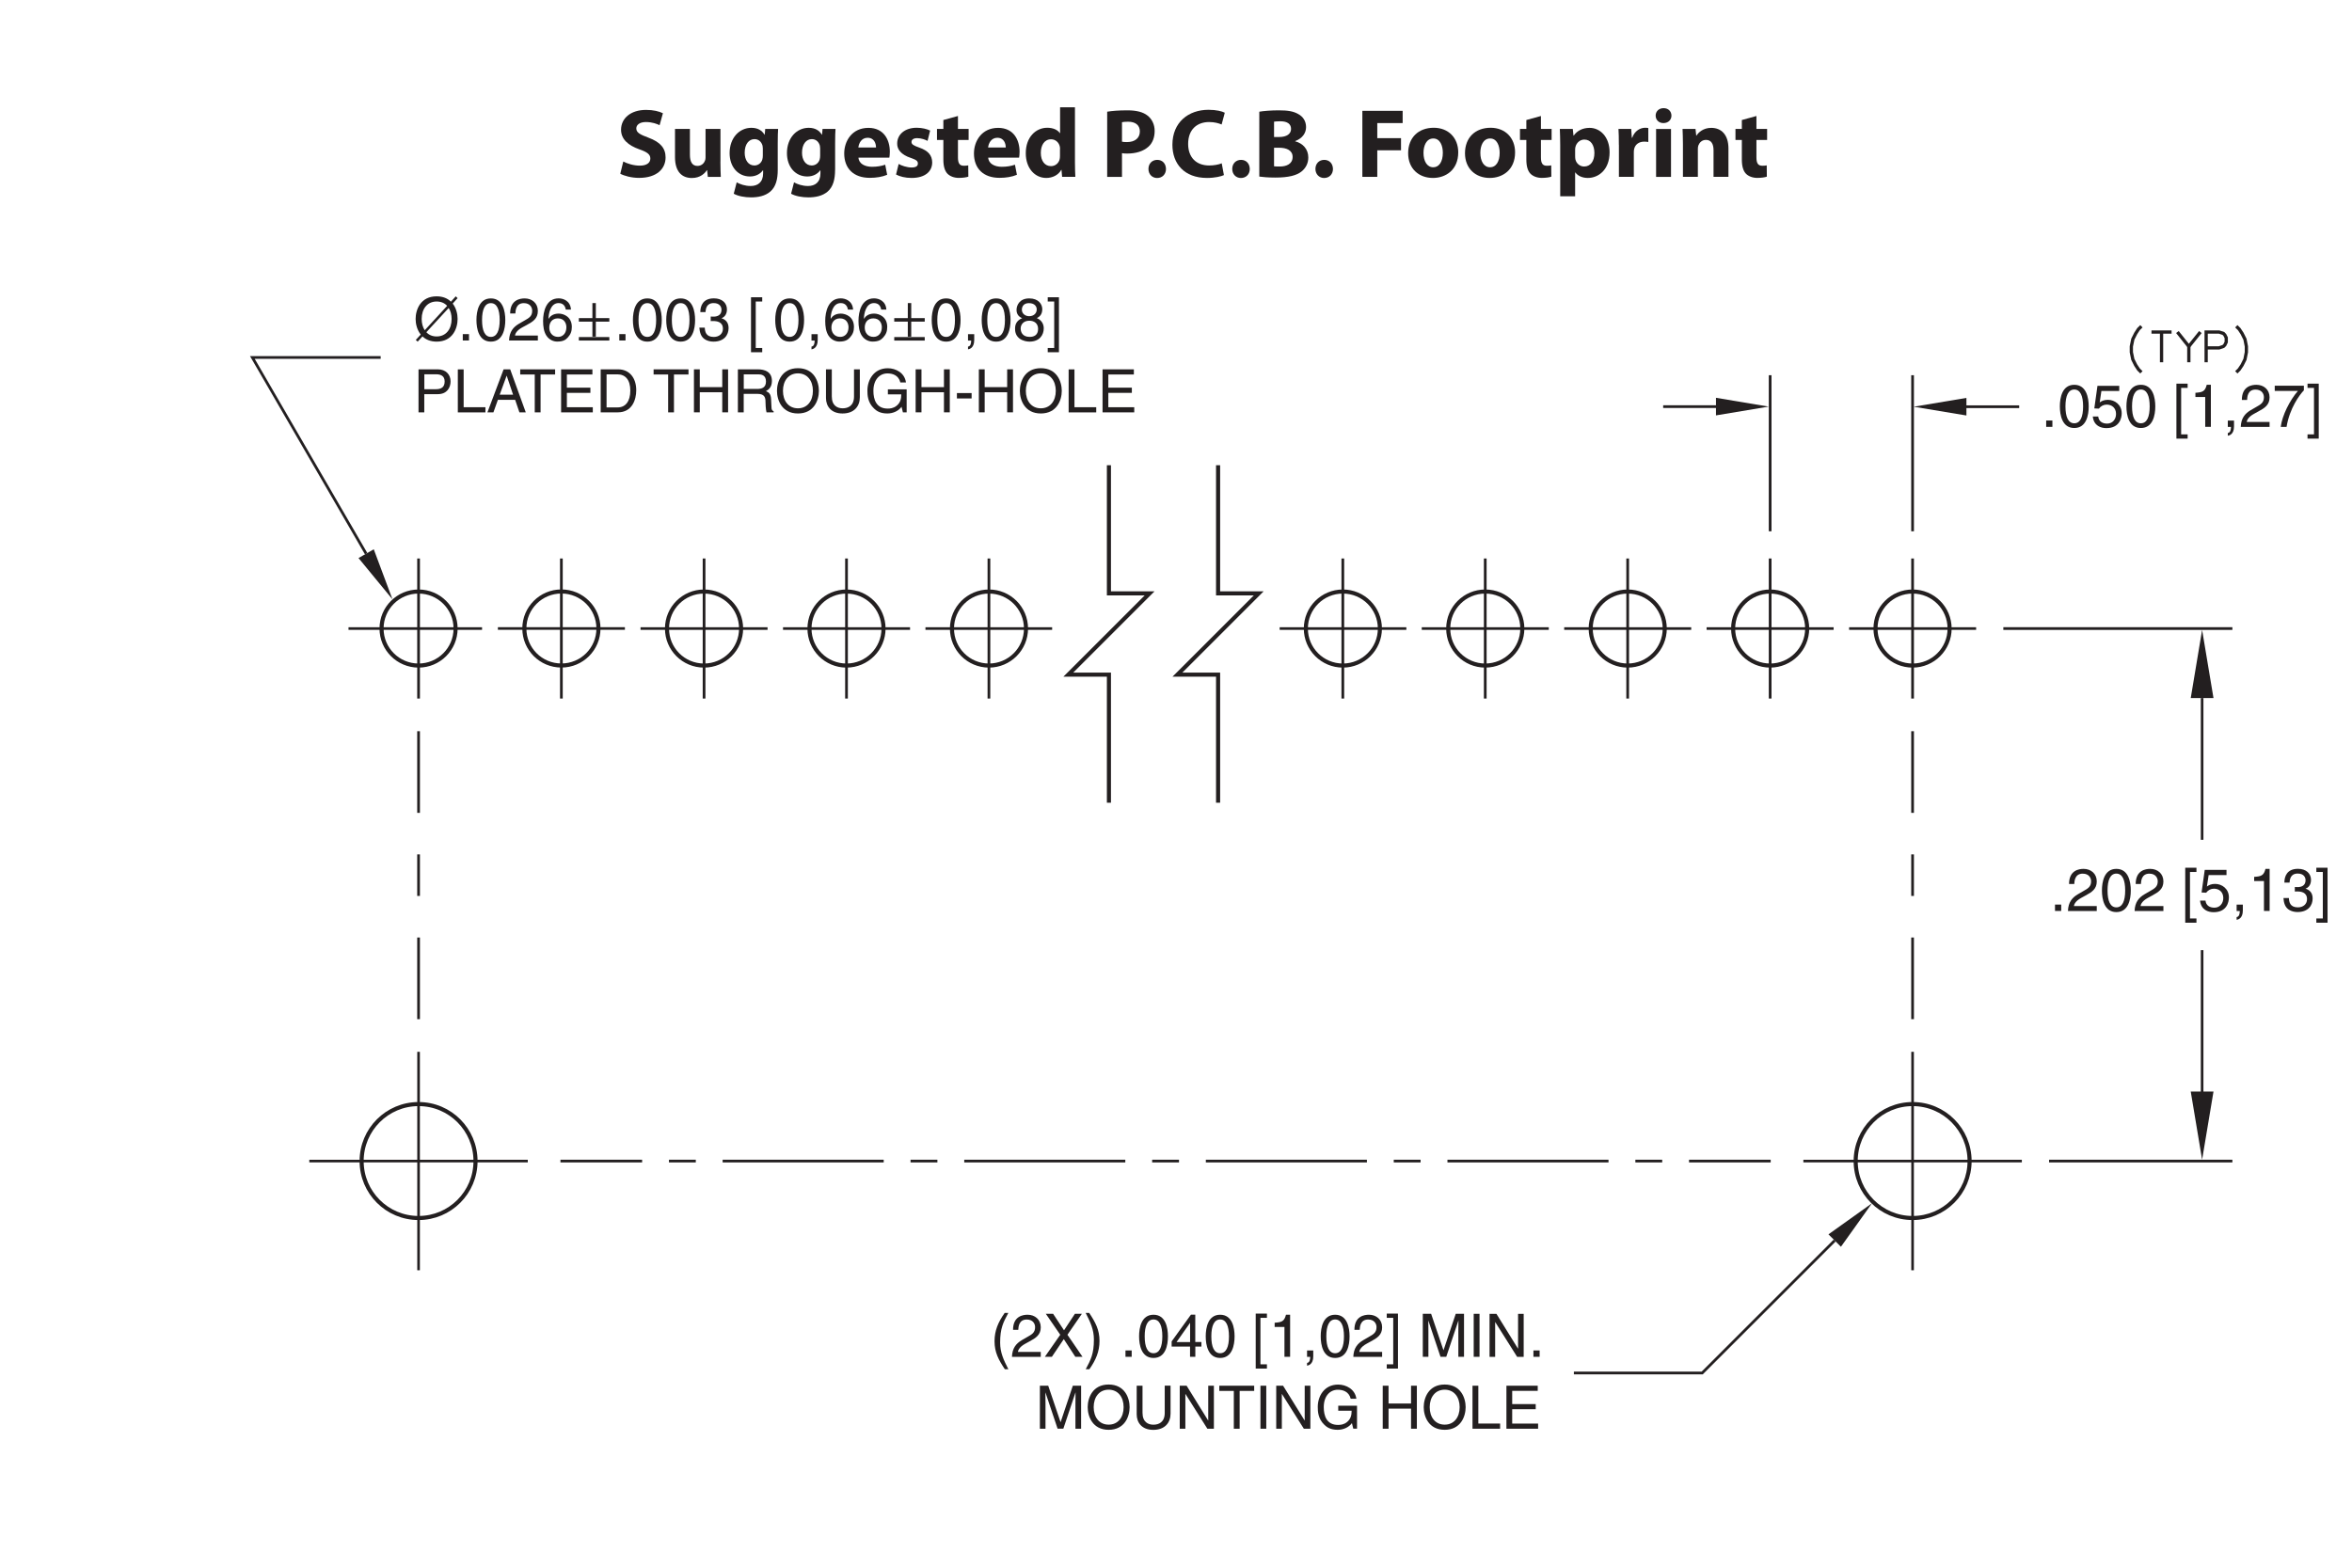 <?xml version="1.0" encoding="utf-8"?>
<!-- Generator: Adobe Illustrator 15.1.0, SVG Export Plug-In  -->
<!DOCTYPE svg PUBLIC "-//W3C//DTD SVG 1.1//EN" "http://www.w3.org/Graphics/SVG/1.1/DTD/svg11.dtd">
<svg version="1.1"
	 xmlns="http://www.w3.org/2000/svg" xmlns:xlink="http://www.w3.org/1999/xlink" xmlns:a="http://ns.adobe.com/AdobeSVGViewerExtensions/3.0/"
	 x="0px" y="0px" width="432px" height="288px" viewBox="-45.92 -17.43 432 288"
	 style="enable-background:new -45.92 -17.43 432 288;" xml:space="preserve">
<style type="text/css">
<![CDATA[
	.st0{fill:none;stroke:#231F20;stroke-width:0.5;stroke-miterlimit:10;stroke-dasharray:4.931,4.931;}
	.st1{fill:none;stroke:#231F20;stroke-width:0.6;stroke-miterlimit:10;}
	.st2{fill:none;stroke:#231F20;stroke-width:0.5;stroke-miterlimit:10;stroke-dasharray:7.633,7.633;}
	.st3{fill:none;stroke:#ED1C24;stroke-width:0.25;stroke-miterlimit:10;}
	.st4{fill:#231F20;}
	.st5{fill:none;stroke:#231F20;stroke-width:0.5;stroke-miterlimit:10;}
	.st6{fill:none;stroke:#231F20;stroke-width:0.75;stroke-miterlimit:500;}
	.st7{font-size:6;}
	.st8{font-size:9;}
	.st9{fill:none;stroke:#231F20;stroke-width:0.48;stroke-miterlimit:10;}
	.st10{letter-spacing:-1;}
	.st11{letter-spacing:-2;}
	.st12{fill:none;stroke:#231F20;stroke-width:0.5;stroke-miterlimit:10;stroke-dasharray:29.583,4.931,4.931,4.931;}
	.st13{fill:none;stroke:#231F20;stroke-width:0.5;stroke-miterlimit:10;stroke-dasharray:7.632,7.632;}
	.st14{fill:#231F20;stroke:#231F20;stroke-width:0.5;}
	.st15{fill:none;stroke:#231F20;stroke-width:0.75;stroke-miterlimit:10;}
	.st16{font-family:'Helvetica';}
	.st17{font-size:10;}
	.st18{font-size:11;}
	.st19{font-size:18;}
	.st20{font-family:'Simplex';}
	.st21{font-family:'MyriadPro-Bold';}
]]>
</style>
<defs>
</defs>
<g>
	<path class="st4" d="M68.56,12.24C69.28,12.62,70.43,13,71.6,13c1.26,0,1.93-0.52,1.93-1.31c0-0.76-0.58-1.19-2.03-1.69
		c-2.02-0.72-3.35-1.84-3.35-3.6c0-2.07,1.75-3.64,4.59-3.64c1.39,0,2.38,0.27,3.1,0.61l-0.61,2.2c-0.47-0.23-1.35-0.58-2.52-0.58
		c-1.19,0-1.76,0.56-1.76,1.17c0,0.77,0.67,1.12,2.25,1.71c2.14,0.79,3.13,1.91,3.13,3.62c0,2.03-1.55,3.76-4.88,3.76
		c-1.39,0-2.75-0.38-3.44-0.76L68.56,12.24z"/>
	<path class="st4" d="M86.4,12.24c0,1.15,0.04,2.09,0.07,2.83h-2.38l-0.13-1.24h-0.05c-0.34,0.54-1.17,1.44-2.75,1.44
		c-1.8,0-3.1-1.12-3.1-3.84V6.26h2.74V11c0,1.28,0.41,2.05,1.39,2.05c0.76,0,1.21-0.52,1.37-0.95c0.07-0.16,0.11-0.36,0.11-0.59
		V6.26h2.74V12.24z"/>
	<path class="st4" d="M96.93,13.79c0,1.69-0.34,3.08-1.35,3.96c-0.95,0.83-2.27,1.08-3.56,1.08c-1.17,0-2.38-0.23-3.17-0.67
		l0.54-2.09c0.56,0.32,1.51,0.67,2.56,0.67c1.3,0,2.29-0.68,2.29-2.32v-0.56h-0.04c-0.52,0.72-1.37,1.13-2.38,1.13
		c-2.18,0-3.73-1.76-3.73-4.29c0-2.84,1.82-4.65,4-4.65c1.21,0,1.96,0.52,2.41,1.26h0.04l0.09-1.06H97
		c-0.04,0.58-0.07,1.31-0.07,2.63V13.79z M94.19,9.84c0-0.16-0.02-0.34-0.05-0.5c-0.2-0.72-0.72-1.21-1.48-1.21
		c-1.01,0-1.8,0.9-1.8,2.5c0,1.31,0.65,2.34,1.78,2.34c0.72,0,1.28-0.47,1.46-1.1c0.07-0.22,0.09-0.5,0.09-0.74V9.84z"/>
	<path class="st4" d="M107.46,13.79c0,1.69-0.34,3.08-1.35,3.96c-0.95,0.83-2.27,1.08-3.56,1.08c-1.17,0-2.38-0.23-3.17-0.67
		l0.54-2.09c0.56,0.32,1.51,0.67,2.56,0.67c1.3,0,2.29-0.68,2.29-2.32v-0.56h-0.04c-0.52,0.72-1.37,1.13-2.38,1.13
		c-2.18,0-3.73-1.76-3.73-4.29c0-2.84,1.82-4.65,4-4.65c1.21,0,1.96,0.52,2.41,1.26h0.04l0.09-1.06h2.38
		c-0.04,0.58-0.07,1.31-0.07,2.63V13.79z M104.72,9.84c0-0.16-0.02-0.34-0.05-0.5c-0.2-0.72-0.72-1.21-1.48-1.21
		c-1.01,0-1.8,0.9-1.8,2.5c0,1.31,0.65,2.34,1.78,2.34c0.72,0,1.28-0.47,1.46-1.1c0.07-0.22,0.09-0.5,0.09-0.74V9.84z"/>
	<path class="st4" d="M111.76,11.54c0.07,1.13,1.21,1.67,2.48,1.67c0.94,0,1.69-0.13,2.43-0.38l0.36,1.85
		c-0.9,0.38-2,0.56-3.19,0.56c-2.99,0-4.7-1.73-4.7-4.48c0-2.23,1.39-4.7,4.45-4.7c2.84,0,3.93,2.21,3.93,4.39
		c0,0.47-0.05,0.88-0.09,1.08H111.76z M114.98,9.66c0-0.67-0.29-1.78-1.55-1.78c-1.15,0-1.62,1.06-1.69,1.78H114.98z"/>
	<path class="st4" d="M119.14,12.69c0.5,0.31,1.55,0.65,2.36,0.65c0.83,0,1.17-0.27,1.17-0.72c0-0.47-0.27-0.68-1.28-1.03
		c-1.84-0.61-2.54-1.6-2.52-2.65c0-1.66,1.4-2.9,3.58-2.9c1.03,0,1.93,0.25,2.47,0.52l-0.47,1.89c-0.4-0.22-1.17-0.5-1.91-0.5
		c-0.67,0-1.04,0.27-1.04,0.7c0,0.43,0.34,0.65,1.42,1.03c1.67,0.58,2.36,1.44,2.38,2.72c0,1.66-1.28,2.86-3.8,2.86
		c-1.15,0-2.18-0.27-2.84-0.63L119.14,12.69z"/>
	<path class="st4" d="M130.03,3.88v2.38h1.96v2.02h-1.96v3.19c0,1.06,0.27,1.55,1.08,1.55c0.38,0,0.56-0.02,0.81-0.07l0.02,2.07
		c-0.34,0.13-1.01,0.23-1.76,0.23c-0.88,0-1.62-0.31-2.07-0.76c-0.5-0.52-0.76-1.37-0.76-2.61v-3.6h-1.17V6.26h1.17V4.62
		L130.03,3.88z"/>
	<path class="st4" d="M135.59,11.54c0.07,1.13,1.21,1.67,2.48,1.67c0.94,0,1.69-0.13,2.43-0.38l0.36,1.85
		c-0.9,0.38-2,0.56-3.19,0.56c-2.99,0-4.7-1.73-4.7-4.48c0-2.23,1.39-4.7,4.45-4.7c2.84,0,3.93,2.21,3.93,4.39
		c0,0.47-0.05,0.88-0.09,1.08H135.59z M138.81,9.66c0-0.67-0.29-1.78-1.55-1.78c-1.15,0-1.62,1.06-1.69,1.78H138.81z"/>
	<path class="st4" d="M151.52,2.28v10.15c0,0.99,0.04,2.03,0.07,2.63h-2.43l-0.11-1.28H149c-0.54,0.97-1.62,1.48-2.75,1.48
		c-2.09,0-3.76-1.78-3.76-4.52c-0.02-2.97,1.84-4.7,3.94-4.7c1.1,0,1.93,0.4,2.32,0.99h0.04V2.28H151.52z M148.78,9.99
		c0-0.14,0-0.34-0.04-0.5c-0.16-0.72-0.76-1.33-1.6-1.33c-1.26,0-1.89,1.12-1.89,2.5c0,1.49,0.74,2.43,1.87,2.43
		c0.79,0,1.44-0.54,1.6-1.31c0.04-0.2,0.05-0.41,0.05-0.63V9.99z"/>
	<path class="st4" d="M157.44,3.09c0.85-0.14,2.03-0.25,3.71-0.25c1.69,0,2.9,0.32,3.71,0.97c0.79,0.61,1.3,1.62,1.3,2.81
		c0,1.19-0.38,2.21-1.12,2.88c-0.94,0.86-2.32,1.28-3.94,1.28c-0.36,0-0.68-0.02-0.94-0.07v4.36h-2.72V3.09z M160.16,8.6
		c0.23,0.05,0.5,0.07,0.92,0.07c1.46,0,2.36-0.74,2.36-1.96c0-1.12-0.77-1.78-2.16-1.78c-0.54,0-0.92,0.04-1.12,0.09V8.6z"/>
	<path class="st4" d="M165.02,13.61c0-0.99,0.67-1.67,1.62-1.67c0.94,0,1.58,0.67,1.6,1.67c0,0.95-0.65,1.66-1.64,1.66
		C165.68,15.26,165.02,14.56,165.02,13.61z"/>
	<path class="st4" d="M178.88,14.74c-0.49,0.23-1.64,0.52-3.1,0.52c-4.2,0-6.36-2.63-6.36-6.09c0-4.14,2.95-6.43,6.63-6.43
		c1.42,0,2.5,0.27,2.99,0.54l-0.58,2.16c-0.54-0.23-1.31-0.45-2.3-0.45c-2.16,0-3.85,1.31-3.85,4.02c0,2.43,1.44,3.96,3.87,3.96
		c0.85,0,1.75-0.16,2.3-0.4L178.88,14.74z"/>
	<path class="st4" d="M180.41,13.61c0-0.99,0.67-1.67,1.62-1.67c0.94,0,1.58,0.67,1.6,1.67c0,0.95-0.65,1.66-1.64,1.66
		C181.07,15.26,180.41,14.56,180.41,13.61z"/>
	<path class="st4" d="M185.38,3.09c0.72-0.13,2.16-0.25,3.55-0.25c1.67,0,2.7,0.16,3.6,0.68c0.85,0.45,1.44,1.28,1.44,2.4
		c0,1.06-0.63,2.05-2,2.57v0.04c1.39,0.36,2.41,1.42,2.41,2.97c0,1.12-0.5,1.98-1.26,2.59c-0.88,0.7-2.36,1.1-4.77,1.1
		c-1.35,0-2.36-0.09-2.97-0.18V3.09z M188.1,7.74h0.9c1.46,0,2.21-0.59,2.21-1.49c0-0.92-0.7-1.4-1.95-1.4
		c-0.61,0-0.95,0.04-1.17,0.07V7.74z M188.1,13.12c0.27,0.04,0.59,0.04,1.06,0.04c1.24,0,2.34-0.49,2.34-1.76
		c0-1.21-1.1-1.69-2.47-1.69h-0.94V13.12z"/>
	<path class="st4" d="M195.69,13.61c0-0.99,0.67-1.67,1.62-1.67c0.94,0,1.58,0.67,1.6,1.67c0,0.95-0.65,1.66-1.64,1.66
		C196.36,15.26,195.69,14.56,195.69,13.61z"/>
	<path class="st4" d="M204.31,2.93h7.4v2.25h-4.66v2.77h4.36v2.23h-4.36v4.88h-2.74V2.93z"/>
	<path class="st4" d="M221.92,10.56c0,3.22-2.29,4.7-4.65,4.7c-2.57,0-4.55-1.69-4.55-4.54c0-2.86,1.87-4.68,4.72-4.68
		C220.12,6.05,221.92,7.9,221.92,10.56z M215.54,10.65c0,1.51,0.63,2.65,1.8,2.65c1.08,0,1.75-1.06,1.75-2.66
		c0-1.3-0.5-2.63-1.75-2.63C216.05,8.01,215.54,9.36,215.54,10.65z"/>
	<path class="st4" d="M232.36,10.56c0,3.22-2.29,4.7-4.65,4.7c-2.57,0-4.55-1.69-4.55-4.54c0-2.86,1.87-4.68,4.72-4.68
		C230.56,6.05,232.36,7.9,232.36,10.56z M225.98,10.65c0,1.51,0.63,2.65,1.8,2.65c1.08,0,1.75-1.06,1.75-2.66
		c0-1.3-0.5-2.63-1.75-2.63C226.49,8.01,225.98,9.36,225.98,10.65z"/>
	<path class="st4" d="M237.11,3.88v2.38h1.96v2.02h-1.96v3.19c0,1.06,0.27,1.55,1.08,1.55c0.38,0,0.56-0.02,0.81-0.07l0.02,2.07
		c-0.34,0.13-1.01,0.23-1.76,0.23c-0.88,0-1.62-0.31-2.07-0.76c-0.5-0.52-0.76-1.37-0.76-2.61v-3.6h-1.17V6.26h1.17V4.62
		L237.11,3.88z"/>
	<path class="st4" d="M240.65,9.21c0-1.15-0.04-2.13-0.07-2.95h2.38l0.13,1.22h0.04c0.65-0.92,1.66-1.42,2.93-1.42
		c1.93,0,3.66,1.67,3.66,4.48c0,3.21-2.04,4.72-4,4.72c-1.06,0-1.89-0.43-2.29-1.01h-0.04v4.38h-2.74V9.21z M243.39,11.28
		c0,0.22,0.02,0.4,0.05,0.58c0.18,0.74,0.81,1.3,1.6,1.3c1.19,0,1.89-0.99,1.89-2.48c0-1.4-0.63-2.47-1.85-2.47
		c-0.78,0-1.46,0.58-1.64,1.39c-0.04,0.14-0.05,0.32-0.05,0.49V11.28z"/>
	<path class="st4" d="M251.42,9.16c0-1.3-0.02-2.14-0.07-2.9h2.34l0.11,1.62h0.07c0.45-1.3,1.51-1.84,2.38-1.84
		c0.25,0,0.38,0.02,0.58,0.05v2.57c-0.22-0.04-0.43-0.07-0.74-0.07c-1.01,0-1.69,0.54-1.87,1.39c-0.04,0.18-0.05,0.4-0.05,0.61v4.47
		h-2.74V9.16z"/>
	<path class="st4" d="M261.08,3.81c0,0.76-0.56,1.37-1.48,1.37c-0.86,0-1.42-0.61-1.42-1.37c0-0.77,0.58-1.37,1.46-1.37
		C260.53,2.44,261.07,3.04,261.08,3.81z M258.26,15.07v-8.8h2.74v8.8H258.26z"/>
	<path class="st4" d="M263.19,9.07c0-1.1-0.04-2.02-0.07-2.81h2.38l0.13,1.22h0.05c0.36-0.58,1.24-1.42,2.72-1.42
		c1.8,0,3.15,1.21,3.15,3.8v5.2h-2.74v-4.88c0-1.13-0.39-1.91-1.39-1.91c-0.76,0-1.21,0.52-1.4,1.03c-0.07,0.18-0.09,0.43-0.09,0.68
		v5.08h-2.74V9.07z"/>
	<path class="st4" d="M276.69,3.88v2.38h1.96v2.02h-1.96v3.19c0,1.06,0.27,1.55,1.08,1.55c0.38,0,0.56-0.02,0.81-0.07l0.02,2.07
		c-0.34,0.13-1.01,0.23-1.76,0.23c-0.88,0-1.62-0.31-2.07-0.76c-0.5-0.52-0.76-1.37-0.76-2.61v-3.6h-1.17V6.26h1.17V4.62
		L276.69,3.88z"/>
</g>
<polyline class="st6" points="157.76,130.04 157.76,106.51 150.3,106.51 165.23,91.58 157.76,91.58 157.76,68.04 "/>
<polyline class="st6" points="177.81,130.04 177.81,106.51 170.34,106.51 185.27,91.58 177.81,91.58 177.81,68.04 "/>
<g>
	<g>
		<line class="st5" x1="57.02" y1="195.87" x2="72.02" y2="195.87"/>
		<line class="st0" x1="76.95" y1="195.87" x2="84.35" y2="195.87"/>
		<line class="st12" x1="86.81" y1="195.87" x2="261.84" y2="195.87"/>
		<line class="st5" x1="264.31" y1="195.87" x2="279.31" y2="195.87"/>
	</g>
</g>
<g>
	<g>
		<line class="st5" x1="30.96" y1="116.9" x2="30.96" y2="131.9"/>
		<line class="st2" x1="30.96" y1="139.53" x2="30.96" y2="150.98"/>
		<line class="st5" x1="30.96" y1="154.8" x2="30.96" y2="169.8"/>
	</g>
</g>
<g>
	<g>
		<line class="st5" x1="305.37" y1="116.9" x2="305.37" y2="131.9"/>
		<line class="st13" x1="305.37" y1="139.53" x2="305.37" y2="150.98"/>
		<line class="st5" x1="305.37" y1="154.8" x2="305.37" y2="169.8"/>
	</g>
</g>
<line class="st9" x1="18.09" y1="98.04" x2="42.62" y2="98.04"/>
<line class="st5" x1="30.96" y1="110.9" x2="30.96" y2="85.17"/>
<line class="st9" x1="71.73" y1="98.04" x2="95.06" y2="98.04"/>
<line class="st5" x1="83.4" y1="110.9" x2="83.4" y2="85.17"/>
<line class="st9" x1="97.9" y1="98.04" x2="121.23" y2="98.04"/>
<line class="st5" x1="109.56" y1="110.9" x2="109.56" y2="85.17"/>
<line class="st9" x1="124.06" y1="98.04" x2="147.33" y2="98.04"/>
<line class="st5" x1="135.72" y1="110.9" x2="135.72" y2="85.17"/>
<line class="st9" x1="189.12" y1="98.04" x2="212.39" y2="98.04"/>
<line class="st5" x1="200.72" y1="110.9" x2="200.72" y2="85.17"/>
<line class="st9" x1="215.22" y1="98.04" x2="238.55" y2="98.04"/>
<line class="st5" x1="226.88" y1="110.9" x2="226.88" y2="85.17"/>
<line class="st9" x1="241.38" y1="98.04" x2="264.71" y2="98.04"/>
<line class="st5" x1="253.04" y1="110.9" x2="253.04" y2="85.17"/>
<line class="st9" x1="293.71" y1="98.04" x2="317.04" y2="98.04"/>
<line class="st5" x1="305.37" y1="110.9" x2="305.37" y2="85.17"/>
<line class="st9" x1="10.89" y1="195.87" x2="51.02" y2="195.87"/>
<line class="st9" x1="30.96" y1="215.93" x2="30.96" y2="175.8"/>
<line class="st9" x1="285.31" y1="195.87" x2="325.44" y2="195.87"/>
<line class="st9" x1="305.37" y1="215.93" x2="305.37" y2="175.8"/>
<path class="st15" d="M37.76,98.04c0-3.76-3.05-6.8-6.8-6.8c-3.76,0-6.8,3.04-6.8,6.8c0,3.76,3.05,6.8,6.8,6.8
	C34.71,104.84,37.76,101.79,37.76,98.04L37.76,98.04z"/>
<path class="st15" d="M41.42,195.87c0-5.78-4.68-10.47-10.46-10.47c-5.78,0-10.46,4.69-10.46,10.47s4.68,10.46,10.46,10.46
	C36.74,206.33,41.42,201.64,41.42,195.87L41.42,195.87z"/>
<path class="st15" d="M315.84,195.87c0-5.78-4.68-10.47-10.46-10.47c-5.78,0-10.46,4.69-10.46,10.47s4.68,10.46,10.46,10.46
	C311.15,206.33,315.84,201.64,315.84,195.87L315.84,195.87z"/>
<path class="st15" d="M90.2,98.04c0-3.76-3.05-6.8-6.81-6.8c-3.75,0-6.8,3.04-6.8,6.8c0,3.76,3.04,6.8,6.8,6.8
	C87.16,104.84,90.2,101.79,90.2,98.04L90.2,98.04z"/>
<path class="st15" d="M116.36,98.04c0-3.76-3.05-6.8-6.8-6.8c-3.76,0-6.8,3.04-6.8,6.8c0,3.76,3.04,6.8,6.8,6.8
	C113.31,104.84,116.36,101.79,116.36,98.04L116.36,98.04z"/>
<path class="st15" d="M142.53,98.04c0-3.76-3.05-6.8-6.8-6.8c-3.76,0-6.8,3.04-6.8,6.8c0,3.76,3.04,6.8,6.8,6.8
	C139.48,104.84,142.53,101.79,142.53,98.04L142.53,98.04z"/>
<path class="st15" d="M207.53,98.04c0-3.76-3.05-6.8-6.8-6.8c-3.76,0-6.8,3.04-6.8,6.8c0,3.76,3.05,6.8,6.8,6.8
	C204.48,104.84,207.53,101.79,207.53,98.04L207.53,98.04z"/>
<path class="st15" d="M233.69,98.04c0-3.76-3.05-6.8-6.81-6.8c-3.76,0-6.8,3.04-6.8,6.8c0,3.76,3.05,6.8,6.8,6.8
	C230.64,104.84,233.69,101.79,233.69,98.04L233.69,98.04z"/>
<path class="st15" d="M259.85,98.04c0-3.76-3.04-6.8-6.8-6.8c-3.75,0-6.8,3.04-6.8,6.8c0,3.76,3.05,6.8,6.8,6.8
	C256.8,104.84,259.85,101.79,259.85,98.04L259.85,98.04z"/>
<path class="st15" d="M312.17,98.04c0-3.76-3.04-6.8-6.8-6.8s-6.81,3.04-6.81,6.8c0,3.76,3.05,6.8,6.81,6.8
	S312.17,101.79,312.17,98.04L312.17,98.04z"/>
<line class="st9" x1="45.53" y1="98.03" x2="68.86" y2="98.03"/>
<line class="st5" x1="57.19" y1="110.9" x2="57.19" y2="85.17"/>
<path class="st15" d="M64,98.03c0-3.76-3.05-6.8-6.81-6.8c-3.75,0-6.8,3.04-6.8,6.8c0,3.76,3.04,6.8,6.8,6.8
	C60.95,104.84,64,101.79,64,98.03L64,98.03z"/>
<line class="st9" x1="267.54" y1="98.04" x2="290.87" y2="98.04"/>
<line class="st5" x1="279.21" y1="110.9" x2="279.21" y2="85.17"/>
<path class="st15" d="M286.01,98.04c0-3.76-3.04-6.8-6.8-6.8c-3.75,0-6.8,3.04-6.8,6.8c0,3.76,3.05,6.8,6.8,6.8
	C282.96,104.84,286.01,101.79,286.01,98.04L286.01,98.04z"/>
<g>
	<path class="st4" d="M332.67,149.92h-1.14v-1.17h1.14V149.92z"/>
	<path class="st4" d="M334.11,144.96c0-2.52,1.84-2.77,2.67-2.77c1.34,0,2.42,0.87,2.42,2.31c0,1.39-0.91,1.97-2.07,2.59l-0.8,0.44
		c-1.06,0.58-1.29,1.19-1.33,1.49h4.2v0.91h-5.29c0.05-1.61,0.78-2.46,1.81-3.07l1.02-0.59c0.83-0.47,1.42-0.79,1.42-1.8
		c0-0.62-0.4-1.4-1.53-1.4c-1.46,0-1.53,1.36-1.56,1.9H334.11z"/>
	<path class="st4" d="M342.8,150.13c-2.22,0-2.65-2.37-2.65-3.97c0-1.61,0.43-3.97,2.65-3.97c2.22,0,2.65,2.37,2.65,3.97
		C345.45,147.77,345.03,150.13,342.8,150.13z M342.8,143.06c-1.11,0-1.62,1.17-1.62,3.1c0,1.94,0.51,3.1,1.62,3.1
		c1.11,0,1.62-1.17,1.62-3.1C344.42,144.23,343.91,143.06,342.8,143.06z"/>
	<path class="st4" d="M346.35,144.96c0-2.52,1.84-2.77,2.67-2.77c1.34,0,2.42,0.87,2.42,2.31c0,1.39-0.91,1.97-2.07,2.59l-0.8,0.44
		c-1.06,0.58-1.29,1.19-1.33,1.49h4.2v0.91h-5.29c0.05-1.61,0.78-2.46,1.81-3.07l1.02-0.59c0.83-0.47,1.42-0.79,1.42-1.8
		c0-0.62-0.4-1.4-1.53-1.4c-1.46,0-1.53,1.36-1.56,1.9H346.35z"/>
	<path class="st4" d="M356.32,151.3h1.19v0.78h-2.06v-10.1h2.06v0.78h-1.19V151.3z"/>
	<path class="st4" d="M359.43,145.43c0.33-0.25,0.8-0.48,1.5-0.48c1.25,0,2.54,0.88,2.54,2.48c0,0.86-0.38,2.72-2.8,2.72
		c-1.01,0-2.31-0.41-2.5-2.13h1c0.1,0.9,0.77,1.3,1.64,1.3c1,0,1.63-0.8,1.63-1.77c0-1.11-0.76-1.72-1.72-1.72
		c-0.56,0-1.07,0.26-1.43,0.74l-0.84-0.04l0.58-4.15h4v0.95h-3.28L359.43,145.43z"/>
	<path class="st4" d="M364.89,148.76h1.14v1.08c0,1.5-0.92,1.67-1.14,1.71v-0.51c0.46-0.04,0.58-0.59,0.58-1.11h-0.58V148.76z"/>
	<path class="st4" d="M370.94,149.92h-1.03v-5.49h-1.8v-0.77c1.25-0.09,1.77-0.21,2.08-1.47h0.76V149.92z"/>
	<path class="st4" d="M375.57,145.52c0.17,0.01,0.34,0.02,0.51,0.02c0.75,0,1.47-0.3,1.47-1.27c0-0.46-0.28-1.22-1.43-1.22
		c-1.38,0-1.46,1.12-1.51,1.66h-0.95c0-1.13,0.46-2.53,2.5-2.53c1.5,0,2.39,0.86,2.39,2.04c0,0.99-0.57,1.46-0.99,1.59v0.02
		c0.75,0.24,1.29,0.77,1.29,1.8c0,1.27-0.81,2.49-2.78,2.49c-0.57,0-1.06-0.14-1.43-0.34c-0.86-0.45-1.09-1.34-1.15-2.23h1
		c0.03,0.73,0.21,1.71,1.65,1.71c0.99,0,1.68-0.6,1.68-1.5c0-1.3-1.14-1.42-1.8-1.42c-0.14,0-0.3,0.01-0.44,0.01V145.52z"/>
	<path class="st4" d="M380.72,142.76h-1.19v-0.78h2.06v10.1h-2.06v-0.78h1.19V142.76z"/>
</g>
<polyline class="st1" points="347.4,42.51 346.87,43.03 346.35,43.83 345.82,44.89 345.55,46.21 345.55,47.27 345.82,48.59 
	346.35,49.65 346.87,50.44 347.4,50.97 "/>
<line class="st1" x1="351.1" y1="43.57" x2="351.1" y2="49.12"/>
<line class="st1" x1="349.25" y1="43.57" x2="352.94" y2="43.57"/>
<polyline class="st1" points="354.01,43.57 356.11,46.21 358.23,43.57 "/>
<line class="st1" x1="356.11" y1="46.21" x2="356.11" y2="49.12"/>
<polyline class="st1" points="359.29,49.12 359.29,43.57 361.67,43.57 362.46,43.83 362.72,44.1 362.98,44.62 362.98,45.41 
	362.72,45.95 362.46,46.21 361.67,46.48 359.29,46.48 "/>
<polyline class="st1" points="364.83,42.51 365.36,43.03 365.89,43.83 366.42,44.89 366.68,46.21 366.68,47.27 366.42,48.59 
	365.89,49.65 365.36,50.44 364.83,50.97 "/>
<polygon class="st4" points="315.26,55.67 315.26,58.9 305.56,57.29 "/>
<line class="st5" x1="314.26" y1="57.29" x2="324.95" y2="57.29"/>
<polygon class="st4" points="269.26,55.65 269.26,58.88 278.95,57.27 "/>
<line class="st5" x1="270.26" y1="57.27" x2="259.56" y2="57.27"/>
<g>
	<path class="st4" d="M331.05,60.99h-1.14v-1.17h1.14V60.99z"/>
	<path class="st4" d="M335.07,61.2c-2.22,0-2.65-2.37-2.65-3.97c0-1.61,0.43-3.97,2.65-3.97s2.65,2.37,2.65,3.97
		C337.72,58.84,337.29,61.2,335.07,61.2z M335.07,54.13c-1.11,0-1.62,1.17-1.62,3.1c0,1.94,0.51,3.1,1.62,3.1s1.62-1.17,1.62-3.1
		C336.69,55.3,336.18,54.13,335.07,54.13z"/>
	<path class="st4" d="M339.74,56.5c0.33-0.25,0.8-0.48,1.5-0.48c1.25,0,2.54,0.88,2.54,2.48c0,0.86-0.39,2.72-2.81,2.72
		c-1.01,0-2.31-0.41-2.5-2.13h1c0.1,0.9,0.77,1.3,1.64,1.3c1,0,1.63-0.8,1.63-1.77c0-1.11-0.76-1.72-1.72-1.72
		c-0.56,0-1.07,0.26-1.43,0.74l-0.84-0.04l0.58-4.15h4v0.95h-3.28L339.74,56.5z"/>
	<path class="st4" d="M347.3,61.2c-2.22,0-2.65-2.37-2.65-3.97c0-1.61,0.43-3.97,2.65-3.97c2.22,0,2.65,2.37,2.65,3.97
		C349.95,58.84,349.52,61.2,347.3,61.2z M347.3,54.13c-1.11,0-1.62,1.17-1.62,3.1c0,1.94,0.51,3.1,1.62,3.1
		c1.11,0,1.62-1.17,1.62-3.1C348.92,55.3,348.41,54.13,347.3,54.13z"/>
	<path class="st4" d="M354.7,62.37h1.19v0.78h-2.06v-10.1h2.06v0.78h-1.19V62.37z"/>
	<path class="st4" d="M360.15,60.99h-1.03V55.5h-1.8v-0.77c1.25-0.09,1.77-0.21,2.08-1.47h0.76V60.99z"/>
	<path class="st4" d="M363.27,59.83h1.14v1.08c0,1.5-0.92,1.67-1.14,1.71v-0.51c0.46-0.04,0.58-0.59,0.58-1.11h-0.58V59.83z"/>
	<path class="st4" d="M365.85,56.03c0-2.52,1.84-2.77,2.67-2.77c1.34,0,2.42,0.87,2.42,2.31c0,1.39-0.91,1.97-2.07,2.59l-0.8,0.44
		c-1.06,0.58-1.29,1.19-1.33,1.49h4.2v0.91h-5.29c0.05-1.61,0.78-2.46,1.81-3.07l1.02-0.59c0.83-0.47,1.42-0.79,1.42-1.8
		c0-0.62-0.4-1.4-1.53-1.4c-1.46,0-1.53,1.36-1.56,1.9H365.85z"/>
	<path class="st4" d="M371.89,53.43h5.35v0.85c-0.77,0.8-2.62,3.27-3.18,6.72h-1.07c0.26-2.12,1.67-4.9,3.16-6.62h-4.26V53.43z"/>
	<path class="st4" d="M379.1,53.83h-1.19v-0.78h2.06v10.1h-2.06v-0.78h1.19V53.83z"/>
</g>
<g>
	<path class="st4" d="M139.28,223.77c-0.94,1.76-1.5,2.82-1.5,5.46c0,1.82,0.63,3.16,1.51,4.88h-0.65
		c-1.14-1.72-1.89-3.09-1.89-5.15c0-1.94,0.67-3.5,1.86-5.19H139.28z"/>
	<path class="st4" d="M140.15,226.87c0-2.52,1.84-2.77,2.67-2.77c1.34,0,2.42,0.87,2.42,2.31c0,1.39-0.91,1.97-2.07,2.59l-0.8,0.44
		c-1.06,0.58-1.29,1.19-1.33,1.49h4.2v0.91h-5.29c0.05-1.61,0.78-2.46,1.81-3.07l1.02-0.59c0.83-0.47,1.42-0.79,1.42-1.8
		c0-0.62-0.4-1.4-1.53-1.4c-1.46,0-1.53,1.36-1.56,1.9H140.15z"/>
	<path class="st4" d="M152.91,231.83h-1.32l-2.12-3.25l-2.19,3.25h-1.29l2.83-4.05l-2.65-3.85h1.34l2,3.03l2-3.03h1.28l-2.65,3.85
		L152.91,231.83z"/>
	<path class="st4" d="M153.5,234.11c0.94-1.76,1.5-2.82,1.5-5.46c0-1.81-0.63-3.16-1.51-4.88h0.65c1.14,1.72,1.89,3.09,1.89,5.15
		c0,1.94-0.67,3.5-1.86,5.19H153.5z"/>
	<path class="st4" d="M161.94,231.83h-1.14v-1.17h1.14V231.83z"/>
	<path class="st4" d="M165.95,232.04c-2.22,0-2.65-2.37-2.65-3.97c0-1.61,0.43-3.97,2.65-3.97c2.22,0,2.65,2.37,2.65,3.97
		C168.6,229.68,168.18,232.04,165.95,232.04z M165.95,224.97c-1.11,0-1.62,1.17-1.62,3.1c0,1.94,0.51,3.1,1.62,3.1
		c1.11,0,1.62-1.17,1.62-3.1C167.57,226.14,167.06,224.97,165.95,224.97z"/>
	<path class="st4" d="M173.63,229.95v1.88h-0.97v-1.88h-3.38v-0.95l3.54-4.91h0.8v5.02h1.13v0.84H173.63z M170.18,229.12h2.49v-3.51
		h-0.02L170.18,229.12z"/>
	<path class="st4" d="M178.19,232.04c-2.22,0-2.65-2.37-2.65-3.97c0-1.61,0.43-3.97,2.65-3.97s2.65,2.37,2.65,3.97
		C180.84,229.68,180.41,232.04,178.19,232.04z M178.19,224.97c-1.11,0-1.62,1.17-1.62,3.1c0,1.94,0.51,3.1,1.62,3.1
		s1.62-1.17,1.62-3.1C179.8,226.14,179.3,224.97,178.19,224.97z"/>
	<path class="st4" d="M185.59,233.21h1.19v0.78h-2.06v-10.1h2.06v0.78h-1.19V233.21z"/>
	<path class="st4" d="M191.03,231.83H190v-5.49h-1.8v-0.77c1.25-0.09,1.77-0.21,2.08-1.47h0.76V231.83z"/>
	<path class="st4" d="M194.15,230.67h1.14v1.08c0,1.5-0.92,1.67-1.14,1.71v-0.51c0.46-0.04,0.58-0.59,0.58-1.11h-0.58V230.67z"/>
	<path class="st4" d="M199.31,232.04c-2.22,0-2.65-2.37-2.65-3.97c0-1.61,0.43-3.97,2.65-3.97c2.22,0,2.65,2.37,2.65,3.97
		C201.96,229.68,201.54,232.04,199.31,232.04z M199.31,224.97c-1.11,0-1.62,1.17-1.62,3.1c0,1.94,0.51,3.1,1.62,3.1
		c1.11,0,1.62-1.17,1.62-3.1C200.93,226.14,200.42,224.97,199.31,224.97z"/>
	<path class="st4" d="M202.85,226.87c0-2.52,1.84-2.77,2.67-2.77c1.34,0,2.42,0.87,2.42,2.31c0,1.39-0.91,1.97-2.07,2.59l-0.8,0.44
		c-1.06,0.58-1.29,1.19-1.33,1.49h4.2v0.91h-5.29c0.05-1.61,0.78-2.46,1.82-3.07l1.02-0.59c0.82-0.47,1.42-0.79,1.42-1.8
		c0-0.62-0.4-1.4-1.53-1.4c-1.46,0-1.53,1.36-1.56,1.9H202.85z"/>
	<path class="st4" d="M209.98,224.67h-1.19v-0.78h2.06v10.1h-2.06v-0.78h1.19V224.67z"/>
	<path class="st4" d="M221.94,231.83v-4.66c0-0.23,0.02-1.23,0.02-1.97h-0.02l-2.22,6.63h-1.06l-2.22-6.62h-0.02
		c0,0.73,0.02,1.73,0.02,1.96v4.66h-1.03v-7.9h1.53l2.26,6.68h0.02l2.24-6.68h1.52v7.9H221.94z"/>
	<path class="st4" d="M225.83,231.83h-1.07v-7.9h1.07V231.83z"/>
	<path class="st4" d="M232.9,223.94h1.04v7.9h-1.2l-4.02-6.38h-0.02v6.38h-1.03v-7.9h1.27l3.95,6.38h0.02V223.94z"/>
	<path class="st4" d="M236.87,231.83h-1.14v-1.17h1.14V231.83z"/>
	<path class="st4" d="M151.61,245.04v-4.67c0-0.23,0.02-1.23,0.02-1.97h-0.02l-2.22,6.63h-1.06l-2.22-6.62h-0.02
		c0,0.73,0.02,1.73,0.02,1.96v4.67h-1.03v-7.9h1.53l2.26,6.68h0.02l2.24-6.68h1.52v7.9H151.61z"/>
	<path class="st4" d="M157.71,245.24c-2.95,0-3.85-2.45-3.85-4.16c0-1.71,0.9-4.16,3.85-4.16c2.95,0,3.85,2.45,3.85,4.16
		C161.56,242.79,160.66,245.24,157.71,245.24z M157.71,237.87c-1.72,0-2.75,1.35-2.75,3.21s1.03,3.21,2.75,3.21s2.75-1.35,2.75-3.21
		S159.43,237.87,157.71,237.87z"/>
	<path class="st4" d="M169.08,237.14v5.13c0,1.62-1.01,2.98-3.18,2.98c-2.12,0-3.04-1.37-3.04-2.84v-5.27h1.07v4.97
		c0,1.72,1.05,2.19,2,2.19c0.98,0,2.08-0.45,2.08-2.17v-5H169.08z"/>
	<path class="st4" d="M176.01,237.14h1.03v7.9h-1.2l-4.02-6.38h-0.02v6.38h-1.03v-7.9h1.26l3.95,6.38h0.02V237.14z"/>
	<path class="st4" d="M178.03,237.14h6.41v0.95h-2.67v6.95h-1.07v-6.95h-2.67V237.14z"/>
	<path class="st4" d="M186.66,245.04h-1.07v-7.9h1.07V245.04z"/>
	<path class="st4" d="M193.73,237.14h1.03v7.9h-1.2l-4.02-6.38h-0.02v6.38h-1.03v-7.9h1.26l3.95,6.38h0.02V237.14z"/>
	<path class="st4" d="M199.87,240.81h3.46v4.22h-0.69l-0.25-1.02c-0.54,0.75-1.53,1.23-2.61,1.23c-1.35,0-2.01-0.5-2.42-0.89
		c-1.21-1.14-1.24-2.5-1.24-3.33c0-1.93,1.17-4.09,3.74-4.09c1.47,0,3.11,0.84,3.35,2.61h-1.04c-0.34-1.38-1.5-1.66-2.37-1.66
		c-1.42,0-2.58,1.13-2.58,3.2c0,1.61,0.53,3.26,2.63,3.26c0.4,0,1.03-0.04,1.62-0.51c0.69-0.55,0.87-1.25,0.87-2.1h-2.46V240.81z"/>
	<path class="st4" d="M213.25,237.14h1.07v7.9h-1.07v-3.69h-4.13v3.69h-1.07v-7.9h1.07v3.27h4.13V237.14z"/>
	<path class="st4" d="M219.43,245.24c-2.95,0-3.85-2.45-3.85-4.16c0-1.71,0.9-4.16,3.85-4.16c2.95,0,3.85,2.45,3.85,4.16
		C223.28,242.79,222.38,245.24,219.43,245.24z M219.43,237.87c-1.72,0-2.75,1.35-2.75,3.21s1.03,3.21,2.75,3.21
		c1.72,0,2.75-1.35,2.75-3.21S221.15,237.87,219.43,237.87z"/>
	<path class="st4" d="M225.61,244.09h4v0.95h-5.07v-7.9h1.07V244.09z"/>
	<path class="st4" d="M236.6,245.04h-5.83v-7.9h5.75v0.95h-4.69v2.42h4.32v0.95h-4.32v2.64h4.76V245.04z"/>
</g>
<g>
	<path class="st4" d="M37.23,38.34c0.66,0.85,0.9,1.94,0.9,2.83c0,1.71-0.9,4.16-3.85,4.16c-1.16,0-2-0.39-2.6-0.96l-0.88,0.96
		l-0.35-0.31l0.91-0.99c-0.68-0.85-0.94-1.96-0.94-2.86c0-1.71,0.9-4.16,3.85-4.16c1.19,0,2.05,0.4,2.63,0.98l0.89-0.98l0.34,0.33
		L37.23,38.34z M36.21,38.76c-0.46-0.51-1.12-0.8-1.93-0.8c-1.72,0-2.75,1.35-2.75,3.21c0,0.8,0.2,1.51,0.56,2.07L36.21,38.76z
		 M32.39,43.6c0.46,0.5,1.1,0.78,1.89,0.78c1.72,0,2.75-1.35,2.75-3.21c0-0.79-0.19-1.5-0.54-2.02L32.39,43.6z"/>
	<path class="st4" d="M40.22,45.12h-1.14v-1.17h1.14V45.12z"/>
	<path class="st4" d="M44.24,45.33c-2.22,0-2.65-2.37-2.65-3.97c0-1.61,0.43-3.97,2.65-3.97c2.22,0,2.65,2.37,2.65,3.97
		C46.89,42.96,46.46,45.33,44.24,45.33z M44.24,38.26c-1.11,0-1.62,1.17-1.62,3.1c0,1.94,0.51,3.1,1.62,3.1
		c1.11,0,1.62-1.17,1.62-3.1C45.85,39.42,45.35,38.26,44.24,38.26z"/>
	<path class="st4" d="M47.78,40.16c0-2.52,1.84-2.77,2.67-2.77c1.34,0,2.42,0.87,2.42,2.31c0,1.39-0.91,1.97-2.07,2.59L50,42.72
		c-1.06,0.58-1.29,1.19-1.33,1.49h4.2v0.91h-5.29c0.05-1.61,0.78-2.46,1.81-3.07l1.02-0.59c0.83-0.47,1.42-0.79,1.42-1.8
		c0-0.62-0.4-1.4-1.53-1.4c-1.46,0-1.53,1.36-1.56,1.9H47.78z"/>
	<path class="st4" d="M58,39.44c-0.12-0.68-0.5-1.19-1.33-1.19c-1.52,0-1.84,2.05-1.84,2.86l0.02,0.02
		c0.24-0.42,0.78-0.95,1.84-0.95c0.95,0,2.42,0.6,2.42,2.45c0,0.79-0.21,1.36-0.74,1.94c-0.41,0.45-0.87,0.75-1.96,0.75
		c-0.59,0-1.44-0.26-1.99-1.12c-0.46-0.73-0.59-1.67-0.59-2.68c0-1.69,0.55-4.14,2.86-4.14c0.89,0,2.16,0.48,2.26,2.06H58z
		 M56.59,44.46c0.92,0,1.52-0.73,1.52-1.77c0-0.68-0.36-1.63-1.56-1.63c-1.07,0-1.58,0.77-1.58,1.68
		C54.96,43.57,55.46,44.46,56.59,44.46z"/>
	<path class="st14" d="M65.75,41.41h-2.48v2.76h-0.13v-2.76h-2.49v-0.15h2.49V38.5h0.13v2.76h2.48V41.41z M65.75,44.88h-5.1v-0.14
		h5.1V44.88z"/>
	<path class="st4" d="M68.97,45.12h-1.14v-1.17h1.14V45.12z"/>
	<path class="st4" d="M72.98,45.33c-2.22,0-2.65-2.37-2.65-3.97c0-1.61,0.43-3.97,2.65-3.97c2.22,0,2.65,2.37,2.65,3.97
		C75.63,42.96,75.21,45.33,72.98,45.33z M72.98,38.26c-1.11,0-1.62,1.17-1.62,3.1c0,1.94,0.51,3.1,1.62,3.1
		c1.11,0,1.62-1.17,1.62-3.1C74.6,39.42,74.09,38.26,72.98,38.26z"/>
	<path class="st4" d="M79.1,45.33c-2.22,0-2.65-2.37-2.65-3.97c0-1.61,0.43-3.97,2.65-3.97c2.22,0,2.65,2.37,2.65,3.97
		C81.75,42.96,81.32,45.33,79.1,45.33z M79.1,38.26c-1.11,0-1.62,1.17-1.62,3.1c0,1.94,0.51,3.1,1.62,3.1c1.11,0,1.62-1.17,1.62-3.1
		C80.72,39.42,80.21,38.26,79.1,38.26z"/>
	<path class="st4" d="M84.62,40.72c0.17,0.01,0.34,0.02,0.51,0.02c0.75,0,1.47-0.3,1.47-1.27c0-0.46-0.28-1.22-1.43-1.22
		c-1.38,0-1.46,1.12-1.51,1.66h-0.95c0-1.13,0.46-2.53,2.5-2.53c1.5,0,2.39,0.86,2.39,2.04c0,0.99-0.57,1.46-0.99,1.6v0.02
		c0.75,0.24,1.29,0.77,1.29,1.8c0,1.27-0.81,2.49-2.78,2.49c-0.57,0-1.06-0.14-1.43-0.34c-0.86-0.45-1.09-1.34-1.16-2.23h1
		c0.03,0.73,0.21,1.71,1.65,1.71c0.99,0,1.68-0.6,1.68-1.5c0-1.3-1.14-1.42-1.8-1.42c-0.14,0-0.3,0.01-0.44,0.01V40.72z"/>
	<path class="st4" d="M92.89,46.5h1.19v0.78h-2.06v-10.1h2.06v0.78h-1.19V46.5z"/>
	<path class="st4" d="M99.12,45.33c-2.22,0-2.65-2.37-2.65-3.97c0-1.61,0.43-3.97,2.65-3.97c2.22,0,2.65,2.37,2.65,3.97
		C101.77,42.96,101.34,45.33,99.12,45.33z M99.12,38.26c-1.11,0-1.62,1.17-1.62,3.1c0,1.94,0.51,3.1,1.62,3.1
		c1.11,0,1.62-1.17,1.62-3.1C100.73,39.42,100.23,38.26,99.12,38.26z"/>
	<path class="st4" d="M103.13,43.96h1.14v1.08c0,1.5-0.92,1.67-1.14,1.71v-0.51c0.46-0.04,0.58-0.59,0.58-1.11h-0.58V43.96z"/>
	<path class="st4" d="M109.82,39.44c-0.12-0.68-0.5-1.19-1.33-1.19c-1.52,0-1.84,2.05-1.84,2.86l0.02,0.02
		c0.24-0.42,0.78-0.95,1.84-0.95c0.95,0,2.42,0.6,2.42,2.45c0,0.79-0.21,1.36-0.74,1.94c-0.41,0.45-0.87,0.75-1.96,0.75
		c-0.59,0-1.44-0.26-1.99-1.12c-0.46-0.73-0.59-1.67-0.59-2.68c0-1.69,0.55-4.14,2.86-4.14c0.89,0,2.16,0.48,2.26,2.06H109.82z
		 M108.41,44.46c0.92,0,1.52-0.73,1.52-1.77c0-0.68-0.36-1.63-1.56-1.63c-1.07,0-1.58,0.77-1.58,1.68
		C106.78,43.57,107.28,44.46,108.41,44.46z"/>
	<path class="st4" d="M115.93,39.44c-0.12-0.68-0.5-1.19-1.33-1.19c-1.52,0-1.84,2.05-1.84,2.86l0.02,0.02
		c0.24-0.42,0.78-0.95,1.84-0.95c0.95,0,2.42,0.6,2.42,2.45c0,0.79-0.21,1.36-0.74,1.94c-0.41,0.45-0.87,0.75-1.96,0.75
		c-0.59,0-1.44-0.26-1.99-1.12c-0.46-0.73-0.59-1.67-0.59-2.68c0-1.69,0.55-4.14,2.86-4.14c0.89,0,2.16,0.48,2.26,2.06H115.93z
		 M114.53,44.46c0.92,0,1.52-0.73,1.52-1.77c0-0.68-0.36-1.63-1.56-1.63c-1.07,0-1.58,0.77-1.58,1.68
		C112.9,43.57,113.39,44.46,114.53,44.46z"/>
	<path class="st14" d="M123.68,41.41h-2.48v2.76h-0.13v-2.76h-2.49v-0.15h2.49V38.5h0.13v2.76h2.48V41.41z M123.68,44.88h-5.1v-0.14
		h5.1V44.88z"/>
	<path class="st4" d="M127.86,45.33c-2.22,0-2.65-2.37-2.65-3.97c0-1.61,0.43-3.97,2.65-3.97c2.22,0,2.65,2.37,2.65,3.97
		C130.51,42.96,130.08,45.33,127.86,45.33z M127.86,38.26c-1.11,0-1.62,1.17-1.62,3.1c0,1.94,0.51,3.1,1.62,3.1
		c1.11,0,1.62-1.17,1.62-3.1C129.48,39.42,128.97,38.26,127.86,38.26z"/>
	<path class="st4" d="M131.88,43.96h1.14v1.08c0,1.5-0.92,1.67-1.14,1.71v-0.51c0.46-0.04,0.58-0.59,0.58-1.11h-0.58V43.96z"/>
	<path class="st4" d="M137.04,45.33c-2.22,0-2.65-2.37-2.65-3.97c0-1.61,0.43-3.97,2.65-3.97c2.22,0,2.65,2.37,2.65,3.97
		C139.69,42.96,139.26,45.33,137.04,45.33z M137.04,38.26c-1.11,0-1.62,1.17-1.62,3.1c0,1.94,0.51,3.1,1.62,3.1
		c1.11,0,1.62-1.17,1.62-3.1C138.65,39.42,138.15,38.26,137.04,38.26z"/>
	<path class="st4" d="M144.52,41.01c1.04,0.44,1.27,1.3,1.27,1.88c0,1.24-0.79,2.44-2.62,2.44c-0.43,0-1.24-0.11-1.86-0.59
		c-0.79-0.63-0.79-1.46-0.79-1.84c0-0.95,0.5-1.55,1.31-1.88c-0.66-0.25-1.04-0.78-1.04-1.51c0-0.8,0.5-2.12,2.34-2.12
		c1.72,0,2.39,1.09,2.39,1.99C145.51,40.49,144.86,40.83,144.52,41.01z M141.55,42.92c0,0.62,0.31,1.54,1.65,1.54
		c0.7,0,1.55-0.25,1.55-1.46c0-1.04-0.73-1.51-1.61-1.51C142.05,41.49,141.55,42.21,141.55,42.92z M144.5,39.41
		c0-0.47-0.31-1.15-1.44-1.15c-1.03,0-1.29,0.71-1.29,1.21c0,0.74,0.65,1.19,1.35,1.19C143.97,40.65,144.5,40.12,144.5,39.41z"/>
	<path class="st4" d="M147.71,37.96h-1.19v-0.78h2.06v10.1h-2.06V46.5h1.19V37.96z"/>
	<path class="st4" d="M32.02,58.32h-1.07v-7.9h3.55c1.46,0,2.34,0.95,2.34,2.22c0,1.1-0.63,2.34-2.34,2.34h-2.49V58.32z
		 M32.02,54.07h2.12c0.96,0,1.61-0.35,1.61-1.42c0-1-0.68-1.32-1.56-1.32h-2.17V54.07z"/>
	<path class="st4" d="M39.24,57.38h4v0.95h-5.07v-7.9h1.07V57.38z"/>
	<path class="st4" d="M45.53,56.02l-0.82,2.3h-1.1l2.97-7.9h1.21l2.86,7.9h-1.17l-0.78-2.3H45.53z M48.32,55.08l-1.17-3.48h-0.02
		l-1.27,3.48H48.32z"/>
	<path class="st4" d="M49.63,50.42h6.41v0.95h-2.67v6.95H52.3v-6.95h-2.67V50.42z"/>
	<path class="st4" d="M62.97,58.32h-5.83v-7.9h5.75v0.95h-4.69v2.42h4.32v0.95h-4.32v2.64h4.76V58.32z"/>
	<path class="st4" d="M64.42,50.42h3.2c2.06,0,3.32,1.56,3.32,3.84c0,1.77-0.77,4.06-3.37,4.06h-3.16V50.42z M65.49,57.41h2.07
		c1.39,0,2.29-1.09,2.29-3.08s-0.91-2.99-2.37-2.99h-1.99V57.41z"/>
	<path class="st4" d="M74.13,50.42h6.41v0.95h-2.67v6.95h-1.07v-6.95h-2.67V50.42z"/>
	<path class="st4" d="M86.74,50.42h1.07v7.9h-1.07v-3.69h-4.13v3.69h-1.07v-7.9h1.07v3.27h4.13V50.42z"/>
	<path class="st4" d="M90.68,58.32h-1.07v-7.9h3.65c1.3,0,2.6,0.45,2.6,2.12c0,1.17-0.59,1.6-1.1,1.89c0.45,0.19,0.9,0.39,0.95,1.49
		l0.07,1.43c0.01,0.44,0.07,0.6,0.4,0.79v0.18h-1.31c-0.15-0.48-0.19-1.68-0.19-1.98c0-0.65-0.13-1.41-1.41-1.41h-2.59V58.32z
		 M90.68,54.02h2.48c0.78,0,1.61-0.2,1.61-1.36c0-1.22-0.89-1.32-1.42-1.32h-2.66V54.02z"/>
	<path class="st4" d="M100.64,58.53c-2.95,0-3.85-2.45-3.85-4.16c0-1.71,0.9-4.16,3.85-4.16c2.95,0,3.85,2.45,3.85,4.16
		C104.49,56.08,103.59,58.53,100.64,58.53z M100.64,51.16c-1.72,0-2.75,1.35-2.75,3.21s1.03,3.21,2.75,3.21s2.75-1.35,2.75-3.21
		S102.36,51.16,100.64,51.16z"/>
	<path class="st4" d="M112.01,50.42v5.13c0,1.62-1.01,2.98-3.18,2.98c-2.12,0-3.04-1.36-3.04-2.84v-5.27h1.07v4.97
		c0,1.72,1.05,2.19,2,2.19c0.98,0,2.08-0.45,2.08-2.17v-4.99H112.01z"/>
	<path class="st4" d="M117.14,54.1h3.47v4.22h-0.69l-0.25-1.02c-0.54,0.75-1.53,1.23-2.61,1.23c-1.35,0-2.01-0.5-2.42-0.89
		c-1.21-1.14-1.24-2.5-1.24-3.33c0-1.93,1.17-4.09,3.74-4.09c1.47,0,3.11,0.84,3.34,2.61h-1.03c-0.34-1.38-1.5-1.66-2.37-1.66
		c-1.42,0-2.58,1.13-2.58,3.2c0,1.61,0.53,3.26,2.63,3.26c0.4,0,1.03-0.04,1.62-0.51c0.69-0.55,0.87-1.25,0.87-2.1h-2.46V54.1z"/>
	<path class="st4" d="M127.46,50.42h1.07v7.9h-1.07v-3.69h-4.13v3.69h-1.07v-7.9h1.07v3.27h4.13V50.42z"/>
	<path class="st4" d="M132.54,55.77h-2.7v-0.99h2.7V55.77z"/>
	<path class="st4" d="M139.07,50.42h1.07v7.9h-1.07v-3.69h-4.13v3.69h-1.07v-7.9h1.07v3.27h4.13V50.42z"/>
	<path class="st4" d="M145.25,58.53c-2.95,0-3.85-2.45-3.85-4.16c0-1.71,0.9-4.16,3.85-4.16c2.95,0,3.85,2.45,3.85,4.16
		C149.1,56.08,148.2,58.53,145.25,58.53z M145.25,51.16c-1.72,0-2.75,1.35-2.75,3.21s1.03,3.21,2.75,3.21s2.75-1.35,2.75-3.21
		S146.96,51.16,145.25,51.16z"/>
	<path class="st4" d="M151.43,57.38h4v0.95h-5.07v-7.9h1.07V57.38z"/>
	<path class="st4" d="M162.42,58.32h-5.83v-7.9h5.75v0.95h-4.69v2.42h4.32v0.95h-4.32v2.64h4.76V58.32z"/>
</g>
<polyline class="st5" points="291.06,210.47 266.73,234.8 243.16,234.8 "/>
<polygon class="st4" points="289.92,209.33 292.21,211.61 297.92,203.62 "/>
<line class="st9" x1="358.55" y1="110.81" x2="358.55" y2="136.85"/>
<polygon class="st4" points="360.64,110.81 356.46,110.81 358.55,98.29 "/>
<line class="st9" x1="358.55" y1="183.26" x2="358.55" y2="157.12"/>
<polygon class="st4" points="360.64,183.1 356.46,183.1 358.55,195.62 "/>
<polyline class="st5" points="21.33,84.29 0.43,48.24 24,48.24 "/>
<polygon class="st4" points="19.93,85.09 22.73,83.48 26.17,92.68 "/>
<line class="st5" x1="279.21" y1="80.17" x2="279.21" y2="51.5"/>
<line class="st5" x1="305.37" y1="80.17" x2="305.37" y2="51.5"/>
<line class="st5" x1="322.04" y1="98.04" x2="364.11" y2="98.04"/>
<line class="st5" x1="330.44" y1="195.87" x2="364.11" y2="195.87"/>
</svg>
